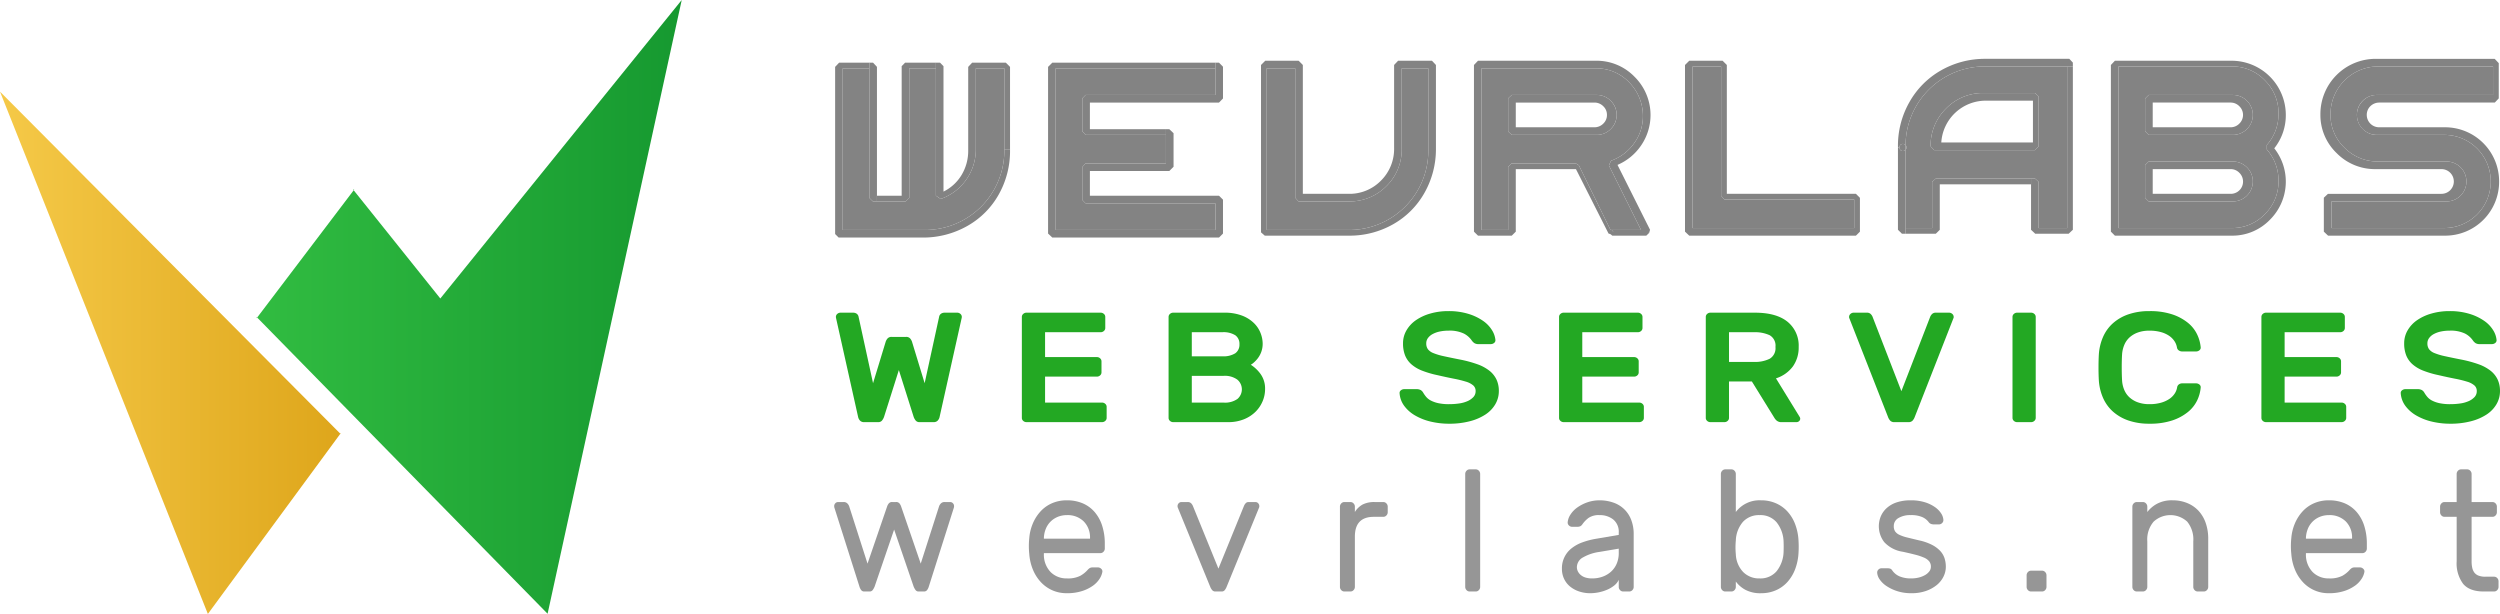 <svg xmlns="http://www.w3.org/2000/svg" xmlns:xlink="http://www.w3.org/1999/xlink" width="559.529" height="137.406" viewBox="0 0 559.529 137.406"><defs><linearGradient id="a" y1="78.957" x2="76.289" y2="78.957" gradientUnits="userSpaceOnUse"><stop offset="0" stop-color="#f5c948"></stop><stop offset="1" stop-color="#dea61b"></stop></linearGradient><linearGradient id="b" x1="57.438" y1="68.683" x2="152.578" y2="68.683" gradientUnits="userSpaceOnUse"><stop offset="0" stop-color="#31bc41"></stop><stop offset="1" stop-color="#169930"></stop></linearGradient></defs><title>logo-variant</title><path d="M209.494,128.739l4.116-12.858a1.787,1.787,0,0,1,.404-.616,1.114,1.114,0,0,1,.845-.308h1.213a.836.836,0,0,1,.625.269.918.918,0,0,1,.257.655,1.324,1.324,0,0,1-.037.308l-5.623,17.71a2.474,2.474,0,0,1-.386.771.853.853,0,0,1-.717.308h-1.139a.828.828,0,0,1-.717-.327,3.824,3.824,0,0,1-.422-.751l-4.374-12.782-4.373,12.782a3.901,3.901,0,0,1-.423.751.829.829,0,0,1-.716.327h-1.14a.85.85,0,0,1-.716-.308,2.443,2.443,0,0,1-.386-.771l-5.623-17.71a1.298,1.298,0,0,1-.037-.308.915.915,0,0,1,.257-.655.832.832,0,0,1,.625-.269h1.213a1.115,1.115,0,0,1,.845.308,1.794,1.794,0,0,1,.404.616l4.116,12.858,4.41-12.858a2.26,2.26,0,0,1,.349-.616.94.94,0,0,1,.79-.308h.809a.94.94,0,0,1,.79.308,2.26,2.26,0,0,1,.349.616Z" transform="translate(-3.423 -2.594)" fill="#969696"></path><path d="M233.785,123.042a10.54,10.54,0,0,1,.809-3.312,9.416,9.416,0,0,1,1.728-2.695,7.6,7.6,0,0,1,2.554-1.81,8.187,8.187,0,0,1,3.326-.654,8.892,8.892,0,0,1,3.546.674,7.329,7.329,0,0,1,2.665,1.944,8.78,8.78,0,0,1,1.69,3.08,13.058,13.058,0,0,1,.588,4.043v1.039a1.022,1.022,0,0,1-.294.731.931.931,0,0,1-.698.308H237.056v.231a5.571,5.571,0,0,0,1.525,4.023,4.996,4.996,0,0,0,3.62,1.405,6.099,6.099,0,0,0,3.032-.597,6.404,6.404,0,0,0,1.635-1.328,2.162,2.162,0,0,1,.515-.424,1.473,1.473,0,0,1,.662-.115H249.147a1.055,1.055,0,0,1,.735.308.769.769,0,0,1,.257.731,4.198,4.198,0,0,1-.625,1.521,5.613,5.613,0,0,1-1.488,1.54,8.73,8.73,0,0,1-2.425,1.193,10.811,10.811,0,0,1-3.399.481,7.845,7.845,0,0,1-3.308-.674,7.925,7.925,0,0,1-2.554-1.848,9.26,9.26,0,0,1-1.746-2.772,11.339,11.339,0,0,1-.809-3.483A17.107,17.107,0,0,1,233.785,123.042Zm3.271.115h10.327V123.042a5.056,5.056,0,0,0-1.415-3.754,5.112,5.112,0,0,0-3.767-1.405,5.325,5.325,0,0,0-1.984.365,4.933,4.933,0,0,0-1.617,1.04,4.857,4.857,0,0,0-1.103,1.636,5.89,5.89,0,0,0-.441,2.118Z" transform="translate(-3.423 -2.594)" fill="#969696"></path><path d="M275.46,134.977a.903.903,0,0,1-.735-.308,2.58,2.58,0,0,1-.404-.655l-7.313-17.863a.896.896,0,0,1-.036-.27.914.914,0,0,1,.257-.655.833.833,0,0,1,.625-.269h1.359a1.055,1.055,0,0,1,.827.308,1.904,1.904,0,0,1,.386.616l5.696,13.976,5.696-13.976a2.048,2.048,0,0,1,.368-.616.862.862,0,0,1,.698-.308h1.507a.835.835,0,0,1,.625.269.918.918,0,0,1,.257.655.928.928,0,0,1-.036.27l-7.314,17.863a2.952,2.952,0,0,1-.386.655.853.853,0,0,1-.717.308Z" transform="translate(-3.423 -2.594)" fill="#969696"></path><path d="M313.019,114.957a.934.934,0,0,1,.698.308,1.023,1.023,0,0,1,.294.731v1.232a1.022,1.022,0,0,1-.294.731.934.934,0,0,1-.698.308H310.888q-4.228,0-4.227,4.428V133.938a1.026,1.026,0,0,1-.294.731.934.934,0,0,1-.698.308h-1.36a.934.934,0,0,1-.698-.308,1.022,1.022,0,0,1-.294-.731V115.996a1.023,1.023,0,0,1,.294-.731.934.934,0,0,1,.698-.308h1.36a.934.934,0,0,1,.698.308,1.027,1.027,0,0,1,.294.731v1.193a4.698,4.698,0,0,1,1.764-1.694,5.791,5.791,0,0,1,2.683-.538Z" transform="translate(-3.423 -2.594)" fill="#969696"></path><path d="M334.701,133.938a1.026,1.026,0,0,1-.294.731.934.934,0,0,1-.698.308h-1.36a.934.934,0,0,1-.698-.308,1.022,1.022,0,0,1-.294-.731V108.681a1.025,1.025,0,0,1,.294-.731.934.934,0,0,1,.698-.308H333.709a.934.934,0,0,1,.698.308,1.029,1.029,0,0,1,.294.731Z" transform="translate(-3.423 -2.594)" fill="#969696"></path><path d="M353.002,129.933a5.645,5.645,0,0,1,2.205-4.658,8.628,8.628,0,0,1,2.407-1.309,17.192,17.192,0,0,1,2.922-.771l5.182-.885v-.501a3.542,3.542,0,0,0-1.231-2.945,4.769,4.769,0,0,0-3.068-.981,4.057,4.057,0,0,0-2.444.616,6.27,6.27,0,0,0-1.415,1.463,1.225,1.225,0,0,1-.478.423,1.733,1.733,0,0,1-.698.116h-1.103a.99.99,0,0,1-.717-.309.877.877,0,0,1-.275-.731,3.814,3.814,0,0,1,.644-1.732,5.787,5.787,0,0,1,1.543-1.578,8.897,8.897,0,0,1,2.242-1.136,8.137,8.137,0,0,1,2.701-.443,9.155,9.155,0,0,1,3.068.501,6.476,6.476,0,0,1,4.006,3.85,8.765,8.765,0,0,1,.569,3.272V133.938a1.022,1.022,0,0,1-.294.731.934.934,0,0,1-.698.308H366.71a.931.931,0,0,1-.698-.308,1.022,1.022,0,0,1-.294-.731v-1.579a3.495,3.495,0,0,1-1.029,1.29,6.895,6.895,0,0,1-1.599.943,9.814,9.814,0,0,1-3.693.77,7.844,7.844,0,0,1-2.628-.423,6.267,6.267,0,0,1-2.021-1.136,4.965,4.965,0,0,1-1.287-1.714A5.099,5.099,0,0,1,353.002,129.933Zm6.762,2.118a6.697,6.697,0,0,0,2.426-.424,5.663,5.663,0,0,0,1.893-1.174,5.088,5.088,0,0,0,1.213-1.791,6.087,6.087,0,0,0,.423-2.31v-.963l-4.337.731a10.151,10.151,0,0,0-3.675,1.232,2.517,2.517,0,0,0-1.359,2.194,2.103,2.103,0,0,0,.184.848,2.474,2.474,0,0,0,.588.808,2.918,2.918,0,0,0,1.047.616A4.765,4.765,0,0,0,359.764,132.051Z" transform="translate(-3.423 -2.594)" fill="#969696"></path><path d="M397.616,114.571a8.101,8.101,0,0,1,3.216.636,7.606,7.606,0,0,1,2.591,1.81,8.847,8.847,0,0,1,1.764,2.868,12.159,12.159,0,0,1,.771,3.812c.024.385.037.803.037,1.251q0,.674-.037,1.251a12.147,12.147,0,0,1-.771,3.812,9.06,9.06,0,0,1-1.764,2.888,7.501,7.501,0,0,1-2.591,1.829,8.117,8.117,0,0,1-3.216.635,7.148,7.148,0,0,1-3.602-.789,6.478,6.478,0,0,1-2.095-1.829v1.194a1.026,1.026,0,0,1-.294.731.934.934,0,0,1-.698.308h-1.36a.934.934,0,0,1-.698-.308,1.022,1.022,0,0,1-.294-.731V108.681a1.025,1.025,0,0,1,.294-.731.934.934,0,0,1,.698-.308h1.36a.934.934,0,0,1,.698.308,1.029,1.029,0,0,1,.294.731v8.509a6.633,6.633,0,0,1,5.696-2.618Zm-5.696,12.051a6.089,6.089,0,0,0,1.617,3.966,4.965,4.965,0,0,0,3.712,1.463,4.729,4.729,0,0,0,3.803-1.617,7.329,7.329,0,0,0,1.562-4.389q.037-1.078,0-2.156a7.327,7.327,0,0,0-1.562-4.389,4.729,4.729,0,0,0-3.803-1.617,4.858,4.858,0,0,0-3.712,1.482,6.737,6.737,0,0,0-1.617,4.215,15.83,15.83,0,0,0,0,3.042Z" transform="translate(-3.423 -2.594)" fill="#969696"></path><path d="M435.578,129.433a1.876,1.876,0,0,0-.386-1.213,3.058,3.058,0,0,0-1.157-.828,12.686,12.686,0,0,0-1.966-.654q-1.195-.308-2.775-.654a7.045,7.045,0,0,1-4.171-2.175,5.82,5.82,0,0,1-.753-5.756,5.297,5.297,0,0,1,1.322-1.849,6.269,6.269,0,0,1,2.224-1.271,9.668,9.668,0,0,1,3.143-.462,10.469,10.469,0,0,1,3.142.424,8.056,8.056,0,0,1,2.261,1.078,5.209,5.209,0,0,1,1.396,1.405,3.021,3.021,0,0,1,.515,1.443.881.881,0,0,1-.276.731.99.99,0,0,1-.717.309H436.167a1.852,1.852,0,0,1-.533-.097,1.139,1.139,0,0,1-.569-.442,3.623,3.623,0,0,0-1.415-1.098,6.187,6.187,0,0,0-2.591-.442,5.102,5.102,0,0,0-2.738.654,2.032,2.032,0,0,0-1.047,1.81,2.088,2.088,0,0,0,.294,1.174,2.361,2.361,0,0,0,.955.771,8.844,8.844,0,0,0,1.746.597q1.083.27,2.701.654a11.801,11.801,0,0,1,2.829.981,6.796,6.796,0,0,1,1.838,1.348,4.445,4.445,0,0,1,.992,1.655,6.155,6.155,0,0,1,.294,1.906,4.982,4.982,0,0,1-.533,2.233,5.653,5.653,0,0,1-1.524,1.886,8.016,8.016,0,0,1-2.407,1.31,9.629,9.629,0,0,1-3.216.5,10.147,10.147,0,0,1-3.197-.462,9.576,9.576,0,0,1-2.389-1.136,5.56,5.56,0,0,1-1.525-1.463,2.97,2.97,0,0,1-.569-1.482.902.902,0,0,1,.257-.731.976.976,0,0,1,.735-.308H425.877a2.667,2.667,0,0,1,.514.058.922.922,0,0,1,.552.442,3.817,3.817,0,0,0,1.617,1.31,6.613,6.613,0,0,0,2.683.462,6.76,6.76,0,0,0,1.599-.192,5.403,5.403,0,0,0,1.396-.539,3.202,3.202,0,0,0,.974-.828A1.703,1.703,0,0,0,435.578,129.433Z" transform="translate(-3.423 -2.594)" fill="#969696"></path><path d="M460.458,130.318a.934.934,0,0,1,.698.308,1.023,1.023,0,0,1,.294.731v2.58a1.022,1.022,0,0,1-.294.731.934.934,0,0,1-.698.308h-2.462a.932.932,0,0,1-.698-.308,1.022,1.022,0,0,1-.294-.731v-2.58a1.023,1.023,0,0,1,.294-.731.932.932,0,0,1,.698-.308Z" transform="translate(-3.423 -2.594)" fill="#969696"></path><path d="M497.648,133.938a1.022,1.022,0,0,1-.294.731.934.934,0,0,1-.698.308h-1.359a.932.932,0,0,1-.698-.308,1.022,1.022,0,0,1-.294-.731V123.773a6.31,6.31,0,0,0-1.36-4.428,5.556,5.556,0,0,0-7.515,0,6.147,6.147,0,0,0-1.415,4.428V133.938a1.026,1.026,0,0,1-.294.731.934.934,0,0,1-.698.308h-1.36a.934.934,0,0,1-.698-.308,1.022,1.022,0,0,1-.294-.731V115.996a1.023,1.023,0,0,1,.294-.731.934.934,0,0,1,.698-.308h1.36a.934.934,0,0,1,.698.308,1.027,1.027,0,0,1,.294.731v1.193a6.898,6.898,0,0,1,2.076-1.79,6.972,6.972,0,0,1,3.62-.828,8.43,8.43,0,0,1,3.197.597,7.165,7.165,0,0,1,2.518,1.694,7.661,7.661,0,0,1,1.635,2.714,10.546,10.546,0,0,1,.588,3.619Z" transform="translate(-3.423 -2.594)" fill="#969696"></path><path d="M516.244,123.042a10.554,10.554,0,0,1,.809-3.312,9.426,9.426,0,0,1,1.728-2.695,7.603,7.603,0,0,1,2.554-1.81,8.189,8.189,0,0,1,3.326-.654,8.886,8.886,0,0,1,3.546.674,7.331,7.331,0,0,1,2.665,1.944,8.788,8.788,0,0,1,1.69,3.08,13.058,13.058,0,0,1,.588,4.043v1.039a1.024,1.024,0,0,1-.294.731.93.93,0,0,1-.698.308H519.515v.231a5.571,5.571,0,0,0,1.525,4.023,4.995,4.995,0,0,0,3.62,1.405,6.104,6.104,0,0,0,3.032-.597,6.427,6.427,0,0,0,1.635-1.328,2.181,2.181,0,0,1,.515-.424,1.472,1.472,0,0,1,.661-.115h1.103a1.056,1.056,0,0,1,.735.308.769.769,0,0,1,.257.731,4.194,4.194,0,0,1-.624,1.521,5.627,5.627,0,0,1-1.488,1.54,8.726,8.726,0,0,1-2.426,1.193,10.811,10.811,0,0,1-3.399.481,7.731,7.731,0,0,1-5.861-2.521,9.251,9.251,0,0,1-1.746-2.772,11.353,11.353,0,0,1-.809-3.483A17.039,17.039,0,0,1,516.244,123.042Zm3.271.115H529.842V123.042a5.054,5.054,0,0,0-1.415-3.754,5.112,5.112,0,0,0-3.767-1.405,5.326,5.326,0,0,0-1.984.365,4.922,4.922,0,0,0-1.617,1.04,4.857,4.857,0,0,0-1.103,1.636,5.911,5.911,0,0,0-.441,2.118Z" transform="translate(-3.423 -2.594)" fill="#969696"></path><path d="M556.596,128.239a6.863,6.863,0,0,0,.129,1.366,2.832,2.832,0,0,0,.459,1.098,2.103,2.103,0,0,0,.938.712,4.114,4.114,0,0,0,1.562.251h1.948a.934.934,0,0,1,.698.308,1.027,1.027,0,0,1,.294.731v1.232a1.026,1.026,0,0,1-.294.731.934.934,0,0,1-.698.308h-2.315q-3.198,0-4.631-1.732a7.672,7.672,0,0,1-1.433-5.005v-9.972h-2.72a.934.934,0,0,1-.698-.308,1.022,1.022,0,0,1-.294-.731v-1.232a1.023,1.023,0,0,1,.294-.731.934.934,0,0,1,.698-.308H553.252v-6.276a1.025,1.025,0,0,1,.294-.731.932.932,0,0,1,.698-.308h1.359a.934.934,0,0,1,.698.308,1.025,1.025,0,0,1,.294.731V114.957h4.668a.935.935,0,0,1,.698.308,1.027,1.027,0,0,1,.294.731v1.232a1.026,1.026,0,0,1-.294.731.935.935,0,0,1-.698.308h-4.668Z" transform="translate(-3.423 -2.594)" fill="#969696"></path><path d="M204.597,85.419l-3.311,10.465a2.738,2.738,0,0,1-.481.858,1.087,1.087,0,0,1-.867.332h-3.118a1.21,1.21,0,0,1-.905-.332,1.718,1.718,0,0,1-.443-.858l-4.928-22.085a1.357,1.357,0,0,1-.039-.28.871.871,0,0,1,.308-.665,1.056,1.056,0,0,1,.732-.279h2.849a1.384,1.384,0,0,1,.731.21,1.074,1.074,0,0,1,.462.734l3.234,14.841,2.849-9.346a2.29,2.29,0,0,1,.366-.63,1.151,1.151,0,0,1,.981-.385h3.157a1.151,1.151,0,0,1,.981.385,2.303,2.303,0,0,1,.366.63l2.849,9.346L213.606,73.519a1.076,1.076,0,0,1,.462-.734,1.383,1.383,0,0,1,.731-.21h2.849a1.058,1.058,0,0,1,.731.279.873.873,0,0,1,.308.665,1.421,1.421,0,0,1-.038.28l-4.928,22.085a1.722,1.722,0,0,1-.443.858,1.211,1.211,0,0,1-.905.332h-3.118a1.085,1.085,0,0,1-.866-.332,2.71,2.71,0,0,1-.481-.858Z" transform="translate(-3.423 -2.594)" fill="#23a823"></path><path d="M250.065,92.699a1.052,1.052,0,0,1,.731.28.869.869,0,0,1,.308.665v2.484a.867.867,0,0,1-.308.665,1.048,1.048,0,0,1-.731.28H233.164a1.046,1.046,0,0,1-.731-.28.867.867,0,0,1-.308-.665V73.519a.872.872,0,0,1,.308-.665,1.054,1.054,0,0,1,.731-.279h16.594a1.058,1.058,0,0,1,.731.279.873.873,0,0,1,.308.665v2.485a.87.87,0,0,1-.308.665,1.05,1.05,0,0,1-.731.28H237.322v5.565h11.588a1.051,1.051,0,0,1,.731.279.873.873,0,0,1,.308.665v2.485a.87.87,0,0,1-.308.665,1.052,1.052,0,0,1-.731.28H237.322v5.81Z" transform="translate(-3.423 -2.594)" fill="#23a823"></path><path d="M266.005,97.074a1.048,1.048,0,0,1-.732-.28.87.87,0,0,1-.309-.665V73.519a.874.874,0,0,1,.309-.665,1.056,1.056,0,0,1,.732-.279H277.362a10.856,10.856,0,0,1,4.119.683,7.764,7.764,0,0,1,2.656,1.715,6.371,6.371,0,0,1,1.443,2.24,6.582,6.582,0,0,1,.443,2.257,5.32,5.32,0,0,1-.309,1.873,5.403,5.403,0,0,1-.75,1.4,6.687,6.687,0,0,1-.887.962,4.083,4.083,0,0,1-.711.525,8.005,8.005,0,0,1,2.193,2.082,5.566,5.566,0,0,1,1.002,3.413,6.905,6.905,0,0,1-.539,2.643,7.278,7.278,0,0,1-1.578,2.362,7.832,7.832,0,0,1-2.6,1.697,9.328,9.328,0,0,1-3.6.647Zm14.822-17.431a2.345,2.345,0,0,0-.924-2.012,4.977,4.977,0,0,0-2.928-.683h-6.814v5.39h6.814a4.977,4.977,0,0,0,2.928-.683A2.345,2.345,0,0,0,280.827,79.644Zm-10.666,13.056h7.123a4.786,4.786,0,0,0,3.1-.822,2.832,2.832,0,0,0-.039-4.322,4.729,4.729,0,0,0-3.061-.841h-7.123Z" transform="translate(-3.423 -2.594)" fill="#23a823"></path><path d="M327.564,72.224a14.892,14.892,0,0,1,4.543.63,11.682,11.682,0,0,1,3.272,1.575,7.042,7.042,0,0,1,1.982,2.083,5.012,5.012,0,0,1,.751,2.152.741.741,0,0,1-.289.683,1.167,1.167,0,0,1-.75.263h-2.695a1.726,1.726,0,0,1-.981-.228,2.405,2.405,0,0,1-.598-.613,4.845,4.845,0,0,0-1.751-1.522,7.416,7.416,0,0,0-3.484-.647,9.169,9.169,0,0,0-1.906.192,5.807,5.807,0,0,0-1.578.561,3.146,3.146,0,0,0-1.059.893,1.96,1.96,0,0,0-.385,1.189,2.188,2.188,0,0,0,.365,1.312,2.833,2.833,0,0,0,1.232.875,13.454,13.454,0,0,0,2.29.684q1.424.315,3.542.734a27.008,27.008,0,0,1,3.985,1.067,9.522,9.522,0,0,1,2.733,1.471,5.544,5.544,0,0,1,1.578,1.978,5.997,5.997,0,0,1,.52,2.555,5.793,5.793,0,0,1-.77,2.922,6.948,6.948,0,0,1-2.194,2.311,11.617,11.617,0,0,1-3.504,1.522,17.931,17.931,0,0,1-4.658.56,17.575,17.575,0,0,1-4.119-.472,12.739,12.739,0,0,1-3.484-1.365,7.985,7.985,0,0,1-2.445-2.152,5.331,5.331,0,0,1-1.039-2.801.736.736,0,0,1,.289-.682,1.16,1.16,0,0,1,.75-.263h2.695a1.944,1.944,0,0,1,1.001.21,1.62,1.62,0,0,1,.577.63,6.642,6.642,0,0,0,.655.91,3.468,3.468,0,0,0,1.039.805,6.677,6.677,0,0,0,1.637.577,11.008,11.008,0,0,0,2.444.228,15.388,15.388,0,0,0,2.233-.157,7.016,7.016,0,0,0,1.886-.524,4.021,4.021,0,0,0,1.31-.91,1.914,1.914,0,0,0,.5-1.348,1.625,1.625,0,0,0-.539-1.26,4.45,4.45,0,0,0-1.636-.841,25.018,25.018,0,0,0-2.715-.665q-1.616-.315-3.734-.805a21.449,21.449,0,0,1-3.368-.997,8.05,8.05,0,0,1-2.388-1.418,5.281,5.281,0,0,1-1.405-1.978,7.2,7.2,0,0,1-.462-2.713,5.691,5.691,0,0,1,.771-2.904,7.124,7.124,0,0,1,2.117-2.275,10.821,10.821,0,0,1,3.215-1.487A14.377,14.377,0,0,1,327.564,72.224Z" transform="translate(-3.423 -2.594)" fill="#23a823"></path><path d="M370.3,92.699a1.053,1.053,0,0,1,.731.28.87.87,0,0,1,.308.665v2.484a.868.868,0,0,1-.308.665,1.049,1.049,0,0,1-.731.28H353.398a1.049,1.049,0,0,1-.732-.28.868.868,0,0,1-.308-.665V73.519a.873.873,0,0,1,.308-.665,1.057,1.057,0,0,1,.732-.279h16.593a1.055,1.055,0,0,1,.731.279.874.874,0,0,1,.309.665v2.485a.871.871,0,0,1-.309.665,1.047,1.047,0,0,1-.731.28H357.556v5.565h11.589a1.052,1.052,0,0,1,.731.279.873.873,0,0,1,.308.665v2.485a.87.87,0,0,1-.308.665,1.053,1.053,0,0,1-.731.28H357.556v5.81Z" transform="translate(-3.423 -2.594)" fill="#23a823"></path><path d="M396.171,72.574q4.812,0,7.314,2.029a6.855,6.855,0,0,1,2.503,5.636,7.284,7.284,0,0,1-1.29,4.357,7.558,7.558,0,0,1-3.792,2.678l5.313,8.645a.822.822,0,0,1,.115.386.71.71,0,0,1-.25.542.857.857,0,0,1-.597.228h-3.273a1.649,1.649,0,0,1-1.136-.332,2.492,2.492,0,0,1-.52-.613l-5.043-8.154h-5.121v8.154a.868.868,0,0,1-.308.665,1.049,1.049,0,0,1-.731.28h-3.118a1.049,1.049,0,0,1-.732-.28.868.868,0,0,1-.308-.665V73.519a.873.873,0,0,1,.308-.665,1.057,1.057,0,0,1,.732-.279Zm-5.775,11.025h5.583a7.448,7.448,0,0,0,3.503-.7,2.737,2.737,0,0,0,1.31-2.66,2.658,2.658,0,0,0-1.31-2.625,7.784,7.784,0,0,0-3.503-.665h-5.583Z" transform="translate(-3.423 -2.594)" fill="#23a823"></path><path d="M428.974,90.145l6.468-16.695a1.907,1.907,0,0,1,.404-.578,1.16,1.16,0,0,1,.866-.297h2.926a1.055,1.055,0,0,1,.731.279.874.874,0,0,1,.309.665v.123a.803.803,0,0,1-.077.228l-8.624,22.015a2.467,2.467,0,0,1-.539.893,1.28,1.28,0,0,1-.924.298h-3.08a1.277,1.277,0,0,1-.924-.298,2.441,2.441,0,0,1-.539-.893l-8.624-22.015a.771.771,0,0,1-.077-.228v-.123a.873.873,0,0,1,.308-.665,1.055,1.055,0,0,1,.731-.279h2.927a1.161,1.161,0,0,1,.866.297,1.907,1.907,0,0,1,.404.578Z" transform="translate(-3.423 -2.594)" fill="#23a823"></path><path d="M454.884,97.074a1.049,1.049,0,0,1-.732-.28.868.868,0,0,1-.308-.665V73.519a.873.873,0,0,1,.308-.665,1.057,1.057,0,0,1,.732-.279H458.002a1.057,1.057,0,0,1,.731.279.873.873,0,0,1,.308.665V96.129a.868.868,0,0,1-.308.665,1.049,1.049,0,0,1-.731.28Z" transform="translate(-3.423 -2.594)" fill="#23a823"></path><path d="M490.688,89.305a.991.991,0,0,1,.404-.683,1.225,1.225,0,0,1,.713-.228h3.118a1.169,1.169,0,0,1,.751.262.742.742,0,0,1,.288.683,8.267,8.267,0,0,1-.789,2.87,7.56,7.56,0,0,1-2.06,2.59,11.103,11.103,0,0,1-3.503,1.891,15.7,15.7,0,0,1-5.121.734,14.157,14.157,0,0,1-4.697-.717,10.173,10.173,0,0,1-3.465-1.995,8.906,8.906,0,0,1-2.214-3.062,11.633,11.633,0,0,1-.943-3.885q-.078-1.33-.076-2.94,0-1.61.076-2.939a11.633,11.633,0,0,1,.943-3.886,8.896,8.896,0,0,1,2.214-3.062,10.173,10.173,0,0,1,3.465-1.995,14.156,14.156,0,0,1,4.697-.718,15.699,15.699,0,0,1,5.121.735,11.122,11.122,0,0,1,3.503,1.89,7.525,7.525,0,0,1,2.06,2.607,8.401,8.401,0,0,1,.789,2.853.74.74,0,0,1-.288.683,1.169,1.169,0,0,1-.751.263h-3.118a1.304,1.304,0,0,1-.731-.228.963.963,0,0,1-.424-.683,3.65,3.65,0,0,0-.539-1.365,4.363,4.363,0,0,0-1.155-1.189,6.185,6.185,0,0,0-1.848-.857,9.217,9.217,0,0,0-2.618-.333,7.44,7.44,0,0,0-2.618.42,5.606,5.606,0,0,0-1.867,1.12,4.739,4.739,0,0,0-1.154,1.681,6.59,6.59,0,0,0-.481,2.065q-.078,1.33-.077,2.939,0,1.61.077,2.94a6.468,6.468,0,0,0,.481,2.082,4.755,4.755,0,0,0,1.154,1.662,5.558,5.558,0,0,0,1.867,1.12,7.418,7.418,0,0,0,2.618.42,9.219,9.219,0,0,0,2.618-.332,6.468,6.468,0,0,0,1.867-.857,4.253,4.253,0,0,0,1.174-1.19A3.61,3.61,0,0,0,490.688,89.305Z" transform="translate(-3.423 -2.594)" fill="#23a823"></path><path d="M527.493,92.699a1.053,1.053,0,0,1,.731.28.87.87,0,0,1,.308.665v2.484a.868.868,0,0,1-.308.665,1.049,1.049,0,0,1-.731.28H510.592a1.049,1.049,0,0,1-.732-.28.868.868,0,0,1-.308-.665V73.519a.873.873,0,0,1,.308-.665,1.057,1.057,0,0,1,.732-.279h16.593a1.055,1.055,0,0,1,.731.279.874.874,0,0,1,.309.665v2.485a.871.871,0,0,1-.309.665,1.047,1.047,0,0,1-.731.28H514.749v5.565h11.589a1.052,1.052,0,0,1,.731.279.873.873,0,0,1,.308.665v2.485a.87.87,0,0,1-.308.665,1.053,1.053,0,0,1-.731.28H514.749v5.81Z" transform="translate(-3.423 -2.594)" fill="#23a823"></path><path d="M551.633,72.224a14.892,14.892,0,0,1,4.543.63,11.682,11.682,0,0,1,3.272,1.575,7.042,7.042,0,0,1,1.982,2.083,5.012,5.012,0,0,1,.751,2.152.741.741,0,0,1-.289.683,1.167,1.167,0,0,1-.75.263h-2.695a1.726,1.726,0,0,1-.981-.228,2.405,2.405,0,0,1-.598-.613,4.845,4.845,0,0,0-1.751-1.522,7.416,7.416,0,0,0-3.484-.647,9.169,9.169,0,0,0-1.906.192,5.807,5.807,0,0,0-1.578.561,3.146,3.146,0,0,0-1.059.893,1.96,1.96,0,0,0-.385,1.189,2.188,2.188,0,0,0,.365,1.312,2.833,2.833,0,0,0,1.232.875,13.454,13.454,0,0,0,2.29.684q1.424.315,3.542.734a27.008,27.008,0,0,1,3.985,1.067,9.522,9.522,0,0,1,2.733,1.471,5.544,5.544,0,0,1,1.578,1.978,5.997,5.997,0,0,1,.52,2.555,5.793,5.793,0,0,1-.77,2.922,6.948,6.948,0,0,1-2.194,2.311,11.617,11.617,0,0,1-3.504,1.522,17.931,17.931,0,0,1-4.658.56,17.575,17.575,0,0,1-4.119-.472,12.739,12.739,0,0,1-3.484-1.365,7.985,7.985,0,0,1-2.445-2.152,5.331,5.331,0,0,1-1.039-2.801.736.736,0,0,1,.289-.682,1.16,1.16,0,0,1,.75-.263h2.695a1.944,1.944,0,0,1,1.001.21,1.62,1.62,0,0,1,.577.63,6.642,6.642,0,0,0,.655.91,3.468,3.468,0,0,0,1.039.805,6.677,6.677,0,0,0,1.637.577,11.008,11.008,0,0,0,2.444.228,15.388,15.388,0,0,0,2.233-.157,7.016,7.016,0,0,0,1.886-.524,4.021,4.021,0,0,0,1.31-.91,1.914,1.914,0,0,0,.5-1.348,1.625,1.625,0,0,0-.539-1.26,4.45,4.45,0,0,0-1.636-.841,25.018,25.018,0,0,0-2.715-.665q-1.616-.315-3.734-.805a21.449,21.449,0,0,1-3.368-.997,8.05,8.05,0,0,1-2.388-1.418,5.281,5.281,0,0,1-1.405-1.978,7.2,7.2,0,0,1-.462-2.713,5.691,5.691,0,0,1,.771-2.904,7.124,7.124,0,0,1,2.117-2.275,10.821,10.821,0,0,1,3.215-1.487A14.377,14.377,0,0,1,551.633,72.224Z" transform="translate(-3.423 -2.594)" fill="#23a823"></path><polyline points="76.259 97.158 0 20.509 46.524 137.406 76.289 96.918" fill="url(#a)"></polyline><polyline points="57.438 71.224 79.283 42.422 79.029 42.422 98.548 66.806 152.578 0 122.557 137.365 57.447 70.957" fill="url(#b)"></polyline><polygon points="369.038 52.041 369.038 52.198 368.825 52.356 369.038 52.041" fill="#838383"></polygon><polygon points="368.732 52.411 368.659 52.556 368.596 52.611 368.732 52.411" fill="#838383"></polygon><polygon points="368.659 52.556 368.625 52.62 368.519 52.726 368.596 52.611 368.659 52.556" fill="#838383"></polygon><path d="M368.099,21.073a10.697,10.697,0,0,1,3.03,7.549,10.211,10.211,0,0,1-2.009,6.085,10.656,10.656,0,0,1-5.128,3.86l-.477,1.055L370.337,53.32l.37.74h-6.83l-7.089-14.472-.668-.421H341.742l-.77.74V54.06h-5.957V17.89h25.54A10.147,10.147,0,0,1,368.099,21.073ZM365.248,28.316a4.305,4.305,0,0,0-1.315-3.149,4.361,4.361,0,0,0-3.204-1.319H341.78l-.809.753v7.43l.809.753h18.949a4.361,4.361,0,0,0,3.204-1.319A4.298,4.298,0,0,0,365.248,28.316Z" transform="translate(-3.423 -2.594)" fill="#838383"></path><path d="M363.933,25.167a4.428,4.428,0,0,1,0,6.298,4.361,4.361,0,0,1-3.204,1.319H341.78l-.809-.753V24.601l.809-.753h18.949A4.361,4.361,0,0,1,363.933,25.167Zm-.855,3.149a2.623,2.623,0,0,0-.834-1.957,2.748,2.748,0,0,0-1.983-.809H342.673V31.082h17.587a2.748,2.748,0,0,0,1.983-.809A2.623,2.623,0,0,0,363.078,28.316Z" transform="translate(-3.423 -2.594)" fill="#838383"></path><path d="M364.554,54.422l-.157-.157-.315-.106Zm7.694.528.213-.157v-.157Zm-30.477.387h-7.553l-.906-.894V17.137l.906-.949H360.597a11.805,11.805,0,0,1,8.647,3.579,12.034,12.034,0,0,1,1.54,15.285,12.15,12.15,0,0,1-5.345,4.447l6.434,12.838.851,1.685-.213.736-.43.391.072-.145-.136.2-.145.132h-7.6l-.37-.315-.472-.162-7.289-14.417H342.673v14Zm-6.757-1.277h5.957V39.907l.77-.74H356.12l.668.421,7.089,14.472h6.83l-.37-.74L363.516,39.622l.477-1.055a10.656,10.656,0,0,0,5.128-3.86,10.211,10.211,0,0,0,2.009-6.085,10.697,10.697,0,0,0-3.03-7.549,10.147,10.147,0,0,0-7.545-3.183H335.014Z" transform="translate(-3.423 -2.594)" fill="#838383"></path><path d="M305.227,47.677a11.572,11.572,0,0,0,8.472-3.409,11.411,11.411,0,0,0,3.443-8.443V17.89H323.099V35.975a17.749,17.749,0,0,1-18.034,18.085H286.929V17.89h6.383V46.839l.74.838Z" transform="translate(-3.423 -2.594)" fill="#838383"></path><path d="M305.065,54.06a17.749,17.749,0,0,0,18.034-18.085V17.89h-5.957V35.826a11.411,11.411,0,0,1-3.443,8.443,11.572,11.572,0,0,1-8.472,3.409H294.052l-.74-.838V17.89h-6.383V54.06Zm.162-8.085a9.841,9.841,0,0,0,7.281-2.962,9.996,9.996,0,0,0,2.932-7.315v-18.566l.889-.945h7.579l.894.949V35.763a19.838,19.838,0,0,1-2.553,9.97,18.424,18.424,0,0,1-7.026,7.051,19.686,19.686,0,0,1-9.945,2.553h-18.783l-.843-.736V17.137l.949-.949h7.468l.945.945V45.975Z" transform="translate(-3.423 -2.594)" fill="#838383"></path><polygon points="243.932 28.913 260.953 28.913 260.953 30.19 242.97 30.19 242.23 29.373 242.23 22.024 242.966 21.254 272.017 21.254 272.017 15.296 272.017 14.02 272.825 14.02 273.719 14.935 273.719 22.041 272.825 22.956 243.932 22.956 243.932 28.913" fill="#838383"></polygon><polygon points="260.953 36.573 242.97 36.573 242.23 37.39 242.23 44.739 242.966 45.509 272.017 45.509 272.017 51.466 236.272 51.466 236.272 15.296 272.017 15.296 272.017 21.254 242.966 21.254 242.23 22.024 242.23 29.373 242.97 30.19 260.953 30.19 260.953 36.573" fill="#838383"></polygon><polygon points="261.702 38.275 243.932 38.275 243.932 43.807 272.825 43.807 273.719 44.688 273.719 52.271 272.825 53.169 235.519 53.169 234.57 52.271 234.57 14.969 235.519 14.02 272.017 14.02 272.017 15.296 236.272 15.296 236.272 51.466 272.017 51.466 272.017 45.509 242.966 45.509 242.23 44.739 242.23 37.39 242.97 36.573 260.953 36.573 260.953 30.19 260.953 28.913 261.702 28.913 262.655 29.811 262.655 37.322 261.702 38.275" fill="#838383"></polygon><path d="M221.822,35.937a11.737,11.737,0,0,1-7.86,11.187l-1.077-.74V16.614h.919l.783.791V45.477a9.719,9.719,0,0,0,4.047-3.719,10.44,10.44,0,0,0,1.485-5.515V17.563l.885-.949h7.528l.949.949v18.438h-1.277V17.89h-6.383Z" transform="translate(-3.423 -2.594)" fill="#838383"></path><polygon points="203.506 15.296 203.506 44.296 202.702 45.084 196.272 45.084 196.272 43.807 201.804 43.807 201.804 14.807 202.579 14.02 209.464 14.02 209.464 15.296 203.506 15.296" fill="#838383"></polygon><polygon points="196.272 43.807 196.272 45.084 195.374 45.084 194.57 44.296 194.57 15.296 194.57 14.02 195.391 14.02 196.272 14.964 196.272 43.807" fill="#838383"></polygon><path d="M210.252,54.06h-18.217V17.89h5.957v29l.804.787h7.328l.804-.787v-29h5.957V46.384l1.077.74A11.737,11.737,0,0,0,221.822,35.937V17.89h6.383V36.001a17.767,17.767,0,0,1-17.953,18.06Z" transform="translate(-3.423 -2.594)" fill="#838383"></path><path d="M192.035,17.89V54.06h18.217a17.767,17.767,0,0,0,17.953-18.06h1.277v.213A19.813,19.813,0,0,1,226.954,46.12a18.366,18.366,0,0,1-7.009,7.034,20.008,20.008,0,0,1-9.906,2.609H191.125l-.791-.791V17.563l.898-.949h6.762v1.277Z" transform="translate(-3.423 -2.594)" fill="#838383"></path><path d="M562.673,16.729v7.881l-.885.94h-25.8a2.849,2.849,0,0,0-1.936.706,2.704,2.704,0,0,0-.911,2.255,2.765,2.765,0,0,0,2.762,2.57h14.723a12.102,12.102,0,0,1,12.128,12.128A12.059,12.059,0,0,1,550.627,55.337H524.473l-.949-.898V46.848l.923-.872h25.404a2.766,2.766,0,0,0,0-5.532H535.15a12.005,12.005,0,0,1-8.774-3.596,11.8,11.8,0,0,1-3.621-8.689,12.364,12.364,0,0,1,12.396-12.396h26.613Zm-1.277.736H535.703A10.708,10.708,0,0,0,525.014,28.158a10.129,10.129,0,0,0,3.136,7.498,10.399,10.399,0,0,0,7.553,3.085h15.268a4.468,4.468,0,0,1,0,8.936H525.227v5.957h25.23A10.417,10.417,0,0,0,560.882,43.209a10.417,10.417,0,0,0-10.426-10.426H535.397a4.453,4.453,0,0,1-3.149-7.617,4.286,4.286,0,0,1,3.149-1.319h26Z" transform="translate(-3.423 -2.594)" fill="#838383"></path><path d="M561.397,17.465v6.383h-26a4.453,4.453,0,0,0-3.149,7.617,4.286,4.286,0,0,0,3.149,1.319h15.06A10.417,10.417,0,0,1,560.882,43.209a10.417,10.417,0,0,1-10.426,10.426H525.227V47.677h25.745a4.468,4.468,0,0,0,0-8.936H535.703a10.399,10.399,0,0,1-7.553-3.085,10.129,10.129,0,0,1-3.136-7.498,10.708,10.708,0,0,1,10.689-10.694Z" transform="translate(-3.423 -2.594)" fill="#838383"></path><path d="M502.648,31.082a2.699,2.699,0,0,0,1.966-.826,2.693,2.693,0,0,0,0-3.881,2.699,2.699,0,0,0-1.966-.826H485.227V31.082Zm-18.319,1.702-.804-.804V24.652l.804-.804h18.834a4.468,4.468,0,1,1,0,8.936Z" transform="translate(-3.423 -2.594)" fill="#838383"></path><path d="M504.614,41.269a2.683,2.683,0,0,0-1.962-.826H485.227v5.532h17.426a2.742,2.742,0,0,0,1.962-4.706Zm-1.451,6.409h-18.834l-.804-.804V39.546l.804-.804h18.834a4.468,4.468,0,1,1,0,8.936Z" transform="translate(-3.423 -2.594)" fill="#838383"></path><path d="M502.895,53.635H477.567V17.465h25.328a10.059,10.059,0,0,1,7.417,3.098,10.248,10.248,0,0,1,3.068,7.494,10.339,10.339,0,0,1-2.621,6.991v1.004a10.405,10.405,0,0,1,2.621,7.043,10.188,10.188,0,0,1-3.068,7.443A10.059,10.059,0,0,1,502.895,53.635ZM483.525,39.546v7.328l.804.804h18.834a4.468,4.468,0,1,0,0-8.936h-18.834Zm0-7.566.804.804h18.834a4.468,4.468,0,1,0,0-8.936h-18.834l-.804.804Z" transform="translate(-3.423 -2.594)" fill="#838383"></path><path d="M477.567,53.635h25.328a10.059,10.059,0,0,0,7.417-3.098,10.188,10.188,0,0,0,3.068-7.443,10.405,10.405,0,0,0-2.621-7.043V35.048a10.339,10.339,0,0,0,2.621-6.991,10.248,10.248,0,0,0-3.068-7.494,10.059,10.059,0,0,0-7.417-3.098H477.567ZM502.895,55.337H476.763l-.898-.898V17.137l.898-.949h26.132a12.146,12.146,0,0,1,12.119,12.119,11.86,11.86,0,0,1-2.583,7.481,12.034,12.034,0,0,1-.974,15.991A11.675,11.675,0,0,1,502.895,55.337Z" transform="translate(-3.423 -2.594)" fill="#838383"></path><polygon points="456.272 51.041 462.655 51.041 462.655 14.871 463.932 14.871 463.932 51.424 462.983 52.318 455.51 52.318 454.57 51.432 454.57 41.254 454.57 39.977 455.481 39.977 456.272 40.709 456.272 51.041" fill="#838383"></polygon><path d="M458.891,36.188h-22.583l-.804-.86a11.713,11.713,0,0,1,3.489-8.472,11.5,11.5,0,0,1,8.472-3.434h11.426l.804.749V35.329Zm-.472-11.064H448.005a9.983,9.983,0,0,0-10.098,9.362h20.511Z" transform="translate(-3.423 -2.594)" fill="#838383"></path><polygon points="454.57 41.254 434.145 41.254 434.145 51.432 433.255 52.318 426.485 52.318 426.485 51.041 432.442 51.041 432.442 40.709 433.234 39.977 454.57 39.977 454.57 41.254" fill="#838383"></polygon><path d="M438.993,26.856a11.713,11.713,0,0,0-3.489,8.472l.804.86h22.583l.804-.86V24.171l-.804-.749H447.465A11.5,11.5,0,0,0,438.993,26.856Zm19,15.715H436.656l-.791.732V53.635h-5.957V36.124a.75.75,0,0,0,.004-1.043,17.742,17.742,0,0,1,17.949-17.617h18.217V53.635h-6.383V43.303l-.791-.732Z" transform="translate(-3.423 -2.594)" fill="#838383"></path><path d="M429.912,35.082a.75.75,0,0,1-.004,1.043v-.523C429.908,35.426,429.908,35.252,429.912,35.082Z" transform="translate(-3.423 -2.594)" fill="#838383"></path><path d="M428.205,54.018v-18.417h.332a.808.808,0,0,0,.209.553.712.712,0,0,0,.553.238.796.796,0,0,0,.583-.238.185.185,0,0,0,.026-.03V54.911h-.804Z" transform="translate(-3.423 -2.594)" fill="#838383"></path><path d="M428.746,36.154a.808.808,0,0,1-.209-.553.818.818,0,0,1,.209-.557.708.708,0,0,1,.553-.234.792.792,0,0,1,.583.234.117.117,0,0,1,.03.038c-.004.17-.004.345-.004.519v.523a.185.185,0,0,1-.026.03.796.796,0,0,1-.583.238A.712.712,0,0,1,428.746,36.154Z" transform="translate(-3.423 -2.594)" fill="#838383"></path><path d="M428.746,35.043a.818.818,0,0,0-.209.557h-.332v-.213a19.71,19.71,0,0,1,2.557-9.919,18.734,18.734,0,0,1,7.004-7.077,19.75,19.75,0,0,1,9.881-2.63h18.915l.791.843v.86H447.861a17.742,17.742,0,0,0-17.949,17.617.117.117,0,0,0-.03-.038.792.792,0,0,0-.583-.234A.708.708,0,0,0,428.746,35.043Z" transform="translate(-3.423 -2.594)" fill="#838383"></path><polygon points="385.208 14.871 385.208 43.82 385.945 44.658 414.996 44.658 414.996 51.041 378.825 51.041 378.825 14.871 385.208 14.871" fill="#838383"></polygon><path d="M381.495,16.188h7.464l.949.945V45.975h28.894l.894.894V54.443l-.894.894H381.495l-.949-.894V17.137Zm7.136,30.226V17.465h-6.383V53.635h36.17v-6.383H389.367Z" transform="translate(-3.423 -2.594)" fill="#838383"></path></svg>